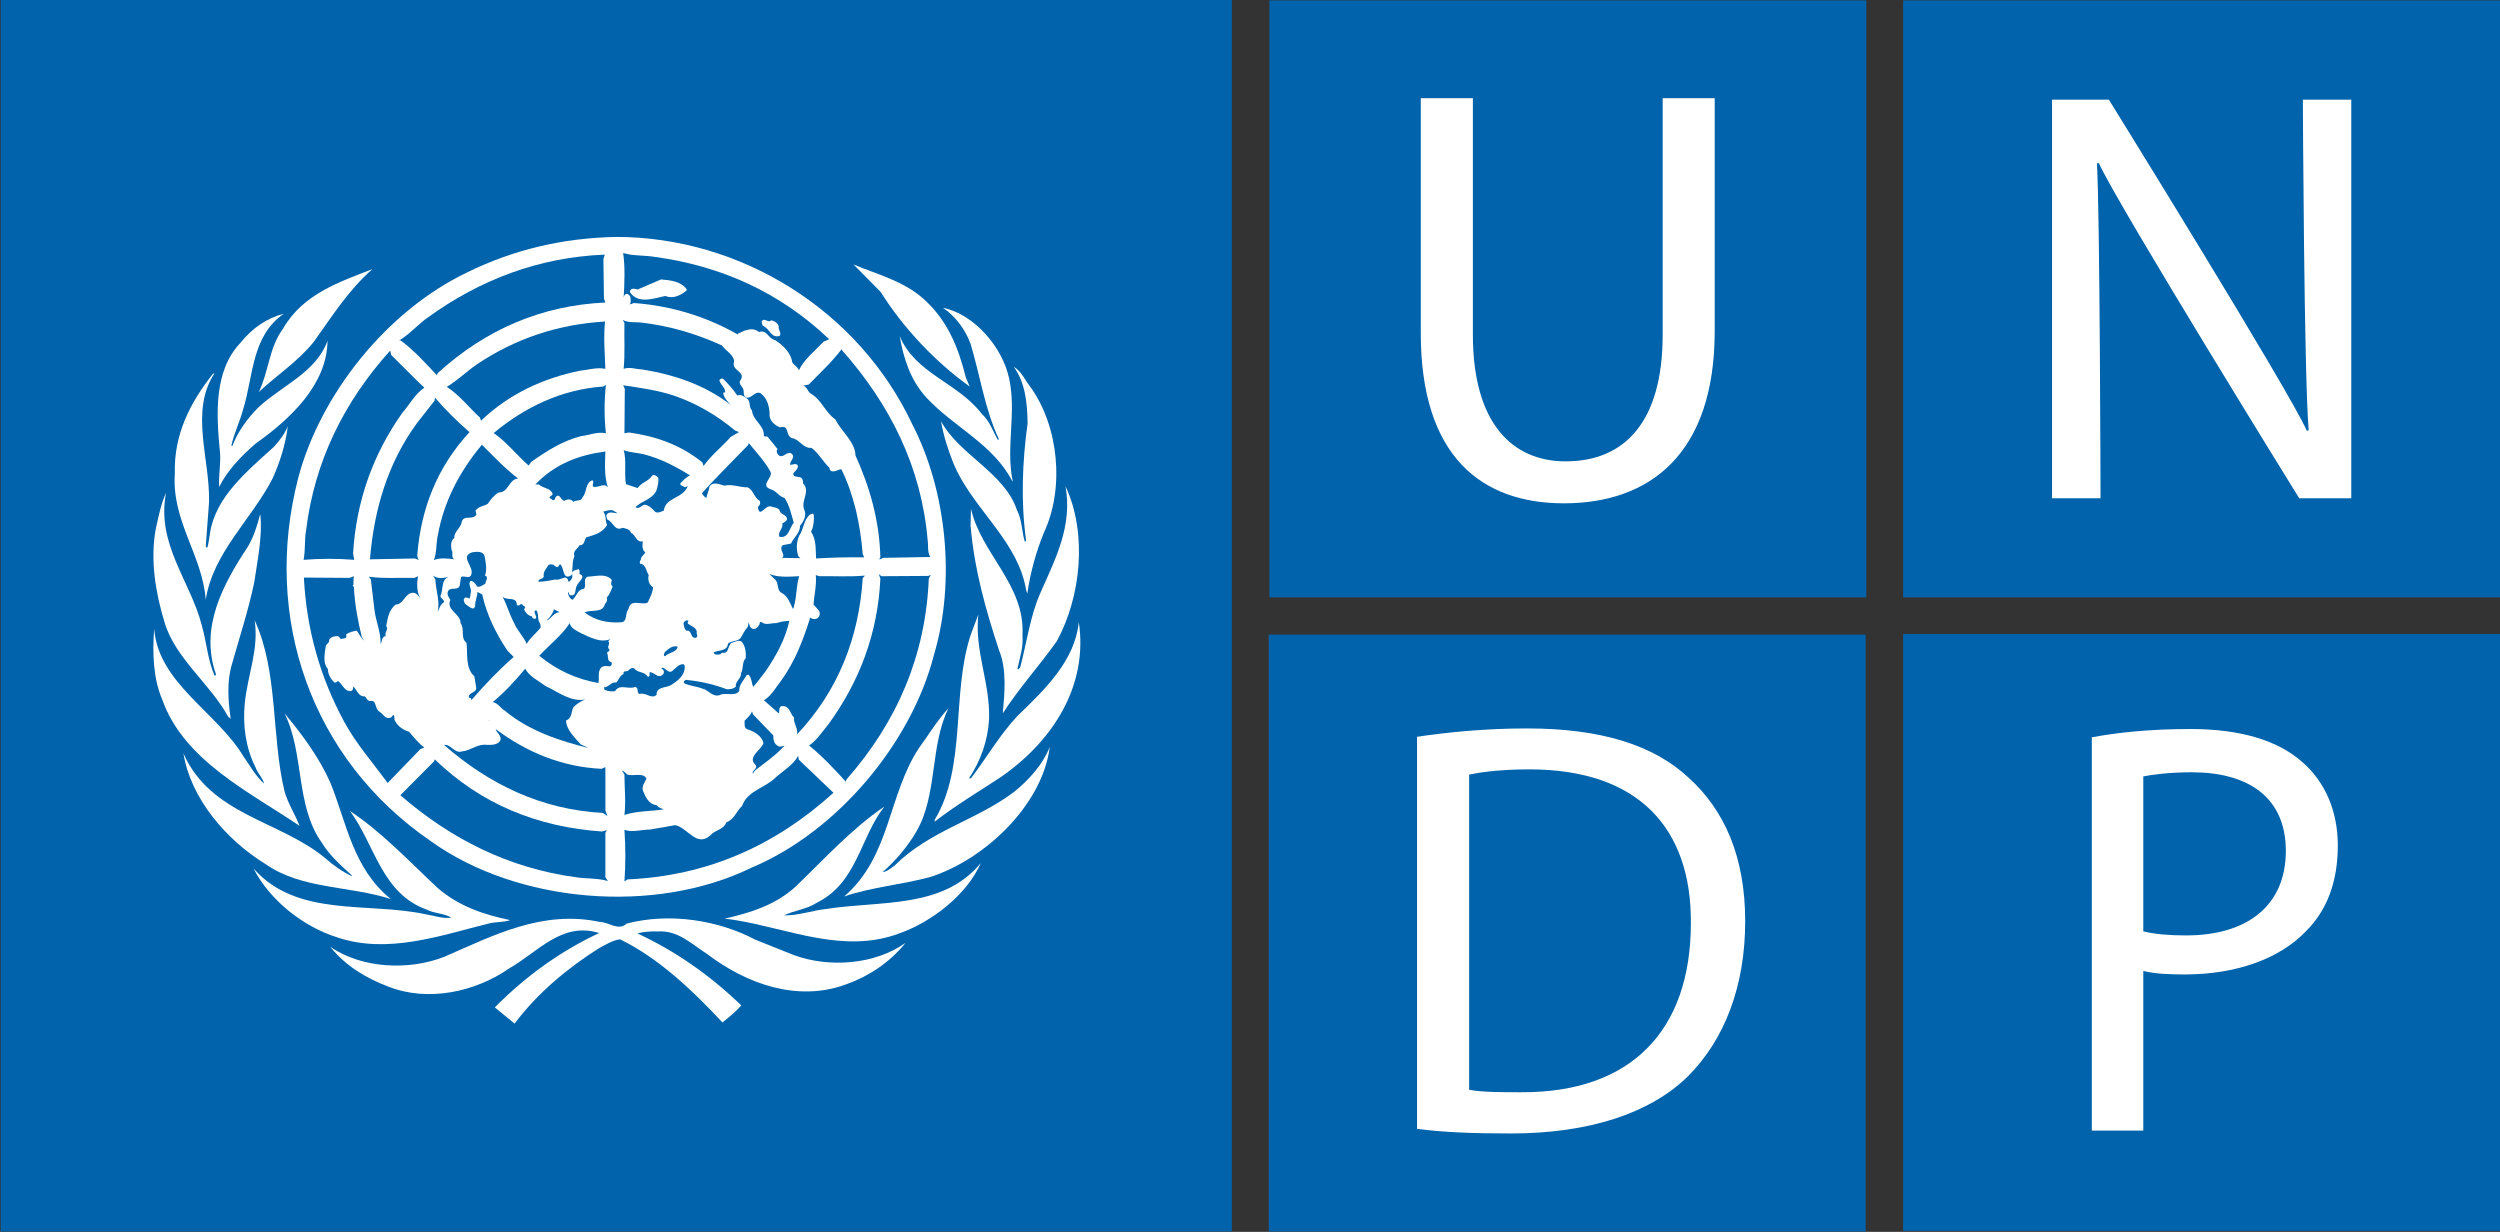 <?xml version="1.0" encoding="UTF-8" standalone="no"?>
<!-- Generator: Adobe Illustrator 15.0.3, SVG Export Plug-In . SVG Version: 6.00 Build 0)  -->

<svg
   version="1.1"
   id="Ebene_1"
   x="0px"
   y="0px"
   width="482.191"
   height="237.594"
   viewBox="0 0 482.191 237.594"
   enable-background="new 0 0 237.594 482.191"
   xml:space="preserve"
   sodipodi:docname="UNDP_logo_svg.svg"
   inkscape:version="1.3 (0e150ed6c4, 2023-07-21)"
   xmlns:inkscape="http://www.inkscape.org/namespaces/inkscape"
   xmlns:sodipodi="http://sodipodi.sourceforge.net/DTD/sodipodi-0.dtd"
   xmlns="http://www.w3.org/2000/svg"
   xmlns:svg="http://www.w3.org/2000/svg"><rect x="0" y="0" width="482.191" height="237.594" fill="#333333" stroke="none"/><defs
   id="defs58" /><sodipodi:namedview
   id="namedview58"
   pagecolor="#ffffff"
   bordercolor="#000000"
   borderopacity="0.25"
   inkscape:showpageshadow="2"
   inkscape:pageopacity="0.0"
   inkscape:pagecheckerboard="0"
   inkscape:deskcolor="#d1d1d1"
   inkscape:zoom="1.8462547"
   inkscape:cx="199.86408"
   inkscape:cy="228.30002"
   inkscape:window-width="3840"
   inkscape:window-height="2054"
   inkscape:window-x="2549"
   inkscape:window-y="-11"
   inkscape:window-maximized="1"
   inkscape:current-layer="Ebene_1" />&#10;&#10;&#10;&#10;&#10;&#10;&#10;&#10;&#10;&#10;<g
   id="g58"
   transform="translate(-15.286,-242.668)"><rect
     x="260.125"
     y="242.746"
     fill="#0063ac"
     width="115.125"
     height="115.133"
     id="rect1" /><path
     fill="#ffffff"
     d="m 289.32,261.609 v 45.285 c 0,23.961 11.855,32.852 27.609,32.852 16.641,0 29.082,-9.602 29.082,-33.199 v -44.938 h -10.034 v 45.621 c 0,16.914 -7.414,24.422 -18.711,24.422 -10.266,0 -17.895,-7.309 -17.895,-24.422 v -45.621 z"
     id="path1" /><rect
     x="382.352"
     y="242.746"
     fill="#0063ac"
     width="115.125"
     height="115.133"
     id="rect2" /><path
     fill="#ffffff"
     d="m 420.43,338.77 c 0,0 -0.117,-54.863 -0.695,-64.562 l 0.352,-0.109 c 3.781,8.32 38.664,64.672 38.664,64.672 h 10.039 v -76.883 h -9.336 c 0,0 0.219,53.496 1.125,63.773 l -0.352,0.102 c -3.539,-7.973 -38.195,-63.875 -38.195,-63.875 h -10.957 v 76.883 h 9.355 z"
     id="path2" /><rect
     x="382.352"
     y="364.949"
     fill="#0063ac"
     width="115.125"
     height="115.125"
     id="rect3" /><path
     fill="#ffffff"
     d="m 459.367,389.676 c -4.582,-4.109 -11.75,-6.398 -21.574,-6.398 -7.973,0 -14.25,0.695 -19.043,1.605 v 75.855 h 9.926 v -30.797 c 2.297,0.566 5.02,0.676 7.992,0.676 9.699,0 18.238,-2.887 23.48,-8.438 4,-4.016 6.047,-9.492 6.047,-16.434 0,-6.858 -2.621,-12.433 -6.828,-16.069"
     id="path3" /><path
     fill="#0063ac"
     d="m 436.898,423.09 c -3.203,0 -6.055,-0.234 -8.223,-0.793 v -29.879 c 1.715,-0.344 5.02,-0.797 9.348,-0.797 10.949,0 18.148,4.875 18.148,15.164 0.001,10.367 -7.198,16.305 -19.273,16.305"
     id="path4" /><rect
     y="365.062"
     fill="#0063ac"
     width="115.133"
     height="115.129"
     id="rect4"
     x="260" /><path
     fill="#ffffff"
     d="m 340.953,392.645 c -6.73,-6.27 -16.867,-9.48 -31.129,-9.48 -7.879,0 -15.043,0.691 -21.223,1.613 v 75.617 c 5.133,0.688 10.957,0.891 18.141,0.891 14.93,0 26.797,-3.84 34.117,-11.035 7.047,-7.059 11.035,-17.352 11.035,-29.887 10e-4,-12.434 -3.988,-21.446 -10.941,-27.719"
     id="path5" /><path
     fill="#0063ac"
     d="m 308.68,453.336 c -3.891,0 -7.527,0 -10.031,-0.473 v -60.789 c 2.625,-0.562 6.508,-1.012 11.625,-1.012 20.984,0 31.266,11.293 31.141,29.64 -0.001,20.755 -11.528,32.736 -32.735,32.634"
     id="path6" /></g>&#10;<rect
   x="0.125"
   fill="#0063ac"
   width="237.469"
   height="237.523"
   id="rect6"
   y="0" />&#10;<path
   fill="#ffffff"
   d="m 203.832,123.668 c -3.324,4.703 -7.34,9.117 -10.418,13.926 0.344,-3.801 0.797,-8.484 -0.695,-12.098 -2.555,-7.75 -4.805,-15.625 -5.516,-24.141 l 0.07,-3.258 c 1.934,8.699 10.484,14.688 9.938,24.438 0.195,2.371 -0.539,4.359 -0.973,6.449 l 0.152,0.152 0.387,-0.434 c 1.262,-4.777 1.895,-9.816 3.863,-14.281 2.805,-6.414 6.289,-12.898 4.867,-20.652 4.266,9.145 2.989,21.352 -1.675,29.899"
   id="path7" />&#10;<path
   fill="#ffffff"
   d="m 198.57,74.395 c 5.613,7.598 6.852,19.684 2.754,28.387 -1.5,3.699 -2.59,7.629 -3.184,11.711 -0.297,-0.695 -0.355,-1.645 -0.602,-2.438 -2.227,-8.512 -10.289,-14.586 -13.617,-22.625 -1.039,-2.633 -1.93,-5.348 -2.43,-8.203 3.531,6.547 12.266,9.941 14.652,17.156 0.98,1.84 0.926,4.109 1.512,6.074 0.129,0 0.258,-0.094 0.258,-0.219 -1.043,-7.441 -0.734,-15.227 0.289,-22.562 -0.062,-3.988 -0.445,-7.848 -2.664,-10.922 1.423,0.824 2.071,2.41 3.032,3.641"
   id="path8" />&#10;<path
   fill="#ffffff"
   d="m 194.625,72.941 c 1.477,6.648 -0.66,13.133 0.695,19.844 l -0.066,0.055 c -3.613,-7.109 -11.297,-10.465 -16.582,-16.164 -3.078,-3.387 -4.398,-7.508 -5.148,-11.871 3.031,7.309 11.188,8.926 15.875,15.062 1.578,1.422 2.094,3.391 3.102,5.012 l 0.164,-0.172 c -2.703,-5.754 -3.617,-12.246 -5.461,-18.379 -0.969,-2.66 -2.836,-5.285 -5.344,-6.965 6.156,1.266 11.495,7.688 12.765,13.578"
   id="path9" />&#10;<path
   fill="#ffffff"
   d="m 178.168,57.684 c 4.645,4.145 6.738,9.531 8.109,15.102 l 0.75,1.766 C 180.289,69.72 174.183,63.193 169.875,56.329 l -5.258,-5.324 c 4.625,1.96 9.602,3.132 13.551,6.679"
   id="path10" />&#10;<path
   fill="#ffffff"
   d="m 90.133,52.527 c 8.766,-4.324 18.355,-6.641 28.789,-6.828 23.859,0.031 46.648,14.039 57.031,36.129 6.578,12.691 8.449,30.168 4.184,44.496 -4.34,16.93 -18.582,34.055 -35.168,41.02 -18.664,9.145 -45.195,6.859 -61.836,-5.074 C 60,146.43 50.539,119.105 57.531,92.141 61.777,76.133 74.527,59.969 90.133,52.527"
   id="path11" />&#10;<path
   fill="#ffffff"
   d="m 71.832,51.902 c -4.652,4.078 -7.879,9.238 -11.324,14.047 -3.102,3.824 -7.051,6.355 -10.578,9.648 1.906,-3.922 1.977,-8.609 4.664,-12.211 3.832,-6.687 10.922,-9.023 17.238,-11.484"
   id="path12" />&#10;<path
   fill="#ffffff"
   d="m 46.398,66.098 c 2.242,-2.812 5.125,-4.773 8.348,-5.59 -6.246,4.293 -5.855,12.02 -7.848,18.449 -0.637,2.367 -1.738,4.562 -2.277,6.984 l 0.168,0.133 c 1.047,-2.762 2.875,-5.344 5.141,-7.594 4.469,-4.113 11.055,-6.676 13.242,-12.758 -0.094,8.453 -7.16,15.086 -13.891,19.844 -2.805,2.438 -5.48,5.227 -7.004,8.348 -0.16,-2.117 0.324,-4.266 0.164,-6.543 -0.73,-7.375 -1.265,-15.797 3.957,-21.273"
   id="path13" />&#10;<path
   fill="#ffffff"
   d="M 33.719,91.328 C 33.516,83.855 36.617,77.754 41,72.184 c 0.105,-0.066 0.211,-0.191 0.363,-0.168 -4.805,7.312 -0.832,16.523 -1.043,24.848 l -0.633,8.512 c 0.078,0.059 0.078,0.312 0.312,0.219 0.281,-0.938 0.352,-1.957 0.531,-2.941 1.141,-6.871 7.094,-11.742 12.316,-16.488 1.121,-1.223 2.074,-2.504 2.66,-3.941 -0.41,3.406 -1.492,6.855 -2.914,10.023 -4.047,7.91 -11.555,14.391 -12.906,23.445 -0.663,-8.666 -6.592,-15.154 -5.967,-24.365"
   id="path14" />&#10;<path
   fill="#ffffff"
   d="m 30.055,101.957 c 0.539,-2.336 0.969,-4.75 1.977,-6.895 -1.941,9.879 4.711,16.992 6.891,25.57 0.914,3.188 1.148,6.645 2.441,9.648 0.129,0.066 0.23,-0.066 0.316,-0.16 -3.258,-9.109 1.422,-17.562 6.133,-24.684 1.141,-1.934 1.812,-4.086 2.375,-6.289 0.5,4.109 -0.527,8.863 -1.141,13.129 -1.133,5.441 -2.844,10.594 -4.328,15.891 -0.988,3.281 -0.73,7.016 -0.219,10.465 l -0.477,-0.379 c -3.469,-6.359 -10.289,-11.324 -12.305,-18.285 -1.687,-5.542 -2.796,-11.956 -1.663,-18.011"
   id="path15" />&#10;<path
   fill="#ffffff"
   d="m 29.742,121.262 c 0.766,10.48 12.031,16.016 17.258,24.684 1.234,1.777 2.309,3.734 3.949,5.215 -0.258,-1.102 -1.293,-2.055 -1.676,-3.191 -1.84,-3.637 -2.496,-7.969 -2.055,-12.371 0.516,-5.348 2.75,-10.32 1.902,-15.953 4.582,9.91 3.191,22.258 5.754,32.977 0.668,2.344 2.027,4.43 2.914,6.68 -9.438,-6.43 -22.285,-12.539 -26.469,-24.305 -1.764,-4.057 -1.952,-9.084 -1.577,-13.736"
   id="path16" />&#10;<path
   fill="#ffffff"
   d="m 35.375,145.309 c 5.262,11.898 18.414,12.883 27.258,20.129 1.605,1.426 3.336,2.656 5.156,3.52 l 0.094,-0.102 c -2.039,-1.836 -4.367,-3.922 -5.797,-6.297 -5.156,-7.18 -3.344,-17.25 -7.211,-24.969 3.516,4.203 6.711,8.566 8.836,13.352 3.164,7.789 4.359,16.582 11.684,22.473 -7.934,-2.594 -17.191,-1.863 -24.16,-6.738 -7.622,-4.685 -14.43,-12.63 -15.86,-21.368"
   id="path17" />&#10;<path
   fill="#ffffff"
   d="m 48.891,167.496 c 8.41,9.594 22.195,6.391 33.418,8.891 1.574,0.23 3.043,0.855 4.723,0.602 -1.336,-0.852 -3.195,-0.754 -4.656,-1.516 -8.797,-3.109 -10.098,-12.633 -14.879,-19.047 6.117,4.051 11.23,9.516 16.875,14.805 4.055,3.539 8.91,5.18 14.039,6.238 -1.223,0.438 -2.848,0.312 -4.172,0.66 -9.207,2.285 -19.465,5.984 -29.246,2.652 -6.352,-1.992 -12.907,-7.015 -16.102,-13.285"
   id="path18" />&#10;<path
   fill="#ffffff"
   d="m 163.262,189.832 c -9.492,3.551 -19.406,-0.156 -26.812,-5.781 -2.996,-1.91 -5.652,-4.66 -9.551,-4.395 -1.395,-0.039 -2.766,0.027 -3.953,0.379 7.211,3.352 13.902,7.969 20.031,13.887 -1.043,1.168 -2.367,2.273 -3.633,3.289 -5.891,-6.348 -12.445,-12.477 -19.758,-16.043 -1.414,0.184 -2.789,1.043 -4.07,1.727 -5.961,3.773 -11.852,8.625 -16.266,14.539 l -3.812,-3.133 c 6.078,-6.133 12.797,-10.914 20.125,-14.34 -7.203,-2.273 -11.914,3.762 -17.387,6.84 -6.398,4.461 -15.574,6.551 -23.309,3.48 -4.148,-1.578 -8.148,-3.895 -11.164,-7.664 6.086,4.184 15.125,4.629 22.027,1.91 9.277,-4.023 18.879,-9.113 30.051,-6.688 1.754,0.039 3.461,1.777 5.109,0.293 8.289,-2.156 17.68,-0.664 24.836,3.129 l 7.367,2.941 c 6.844,2.531 15.703,1.84 21.559,-2.348 -3.004,3.763 -7.121,6.462 -11.39,7.978"
   id="path19" />&#10;<path
   fill="#ffffff"
   d="m 173.453,180.031 c -10.684,4.02 -21.395,-0.91 -31.613,-2.566 l -1.965,-0.258 v -0.051 c 4.875,-1.109 9.617,-2.57 13.516,-6.09 5.723,-5.504 10.812,-11.16 17.184,-15.504 -4.723,6.051 -5.215,14.652 -13.008,18.543 -1.941,1.266 -4.363,1.484 -6.363,2.449 2.848,0.062 5.445,-0.965 8.262,-1.246 10.449,-1.633 22.402,0.039 29.715,-8.859 -2.728,6.196 -9.517,11.395 -15.728,13.582"
   id="path20" />&#10;<path
   fill="#ffffff"
   d="m 179.359,169.176 c -5.43,1.457 -11.25,1.93 -16.547,3.73 8.957,-7.684 8.461,-19.582 14.438,-28.637 1.891,-2.57 3.473,-5.266 5.695,-7.688 -3.629,7.309 -2.062,16.766 -6.234,23.859 -1.613,2.797 -3.922,5.531 -6.465,7.758 0.84,-0.047 1.57,-0.758 2.285,-1.238 6.805,-6.773 15.672,-8.676 23.008,-14.184 2.945,-2.344 5.645,-5.406 6.938,-8.723 -1.399,11.224 -12.567,21.763 -23.118,25.123"
   id="path21" />&#10;<path
   fill="#ffffff"
   d="m 192.816,150.027 c -4.207,2.75 -8.48,5.305 -12.527,8.438 v -0.359 c 6.211,-10.32 3.164,-24.477 6.984,-35.797 l 1.43,-3.797 c -0.789,7.051 2.273,13.035 2.07,20.121 -0.234,4.277 -1.625,8.074 -3.875,11.484 h 0.375 c 3.039,-3.977 5.422,-8.215 8.969,-12.023 5.504,-5.309 11.102,-10.75 11.832,-18.125 1.864,12.304 -5.035,23.086 -15.258,30.058"
   id="path22" />&#10;<path
   fill="#0063ac"
   d="m 145.191,149.211 0.441,-0.613 c 1.902,-1.48 3.953,-2.883 5.633,-4.715 h 0.23 c -0.395,-0.121 -0.871,0.258 -1.301,0.07 -0.902,-0.41 -1.047,-1.207 -1.047,-2.121 l -3.891,-4.023 -0.211,-0.598 c -0.297,0.762 -0.875,1.234 -1.43,1.793 0.027,0.516 -0.16,1.281 0.449,1.621 1.262,0.414 2.906,1.242 3.188,2.723 -0.512,1.398 -3.168,2.66 -1.527,4.18 0.533,0.753 -0.748,1.038 -0.534,1.683"
   id="path23" />&#10;<path
   fill="#0063ac"
   d="m 122.562,97.844 c 0.734,0.406 1.137,-0.344 1.758,-0.504 0.875,0.094 1.562,0.859 2.102,1.422 0.562,0.25 1.109,-0.094 1.613,-0.281 0.355,-2.629 3.645,-2.25 4.621,-4.711 l -0.602,0.223 c -0.25,-0.355 -0.879,-0.199 -0.844,-0.762 0.531,-0.523 1.23,-1.312 1.891,-1.523 -2.836,-1.781 -5.781,-3.297 -9.016,-4.109 -1.266,-0.297 -2.602,-0.328 -3.805,-0.766 0.609,1.805 0.078,4.457 0.453,6.555 l 2.262,0.75 c 0.684,-1.102 2.133,-1.312 2.762,-2.367 0.406,-0.348 0.883,0 1.211,0.379 0.105,0.852 -0.129,1.707 -0.387,2.527 -0.854,1.714 -2.882,1.921 -4.019,3.167"
   id="path24" />&#10;<path
   fill="#0063ac"
   d="m 156.277,119.105 c -1.336,4.246 -2.887,8.387 -5.551,12.09 -1.035,1.328 -2.062,3.172 -3.402,3.859 l 2.871,2.535 c 0.152,-0.156 0.062,-0.414 0.105,-0.629 0,-0.379 0.176,-0.824 0.652,-0.77 1.387,-0.027 1.414,1.461 2.211,2.223 -0.168,1.203 0.887,2.152 0.535,3.262 7.98,-8.422 11.973,-18.734 12.703,-30.16 l 0.434,-0.504 c -2.848,0.277 -5.852,0.082 -8.789,0.125 l -0.703,-0.215 c 0.199,1.926 -0.316,3.793 -0.434,5.691 l 1.027,1.133 c 0.305,0.445 0.195,1.113 -0.211,1.453 -0.452,0.298 -1.014,0.267 -1.448,-0.093"
   id="path25" />&#10;<path
   fill="#0063ac"
   d="m 148.664,91.098 c -1.062,-2.02 -2.77,-3.824 -4.234,-5.629 l -0.152,0.391 c -2.918,3.027 -6.117,6.16 -8.895,9.27 0.18,0.371 0.492,0.727 0.859,0.91 0.113,-0.754 0.535,-1.426 0.605,-2.215 0.746,-1.039 1.898,-0.379 2.871,-0.156 1.516,-0.352 2.941,0.352 4.492,0.328 1.145,0.555 1.242,2.016 2.289,2.582 0.281,0.402 0.055,0.891 -0.324,1.207 0.324,2.371 1.453,-0.637 2.66,-0.062 0.5,0.188 1.137,0.121 1.508,0.656 0.191,0.984 1.398,0.805 1.461,1.742 -0.098,0.469 -0.602,0.602 -0.938,0.863 0.305,0.941 -0.953,1.543 -0.523,2.555 1.836,0.348 1.902,-1.777 2.75,-2.719 -0.469,-1.637 -0.82,-3.324 -1.758,-4.781 -1.039,-0.215 -1.668,-1.457 -2.723,-1.672 -2.026,-0.802 0.318,-2.059 0.052,-3.27"
   id="path26" />&#10;<path
   fill="#0063ac"
   d="m 120.438,157.184 c 2.348,-0.793 5.07,-0.672 7.602,-1.082 -0.5,-0.191 -1.016,-0.305 -1.398,-0.82 -1.484,-0.098 -2.188,-1.637 -2.648,-2.824 -0.227,-0.84 0.352,-1.539 0.695,-2.273 -0.625,-1.293 -2.594,-0.359 -3.742,-0.82 -0.312,-0.258 -0.539,-0.641 -0.973,-0.707 l 0.465,0.707 c -10e-4,2.596 0.319,5.252 -10e-4,7.819"
   id="path27" />&#10;<path
   fill="#0063ac"
   d="m 122.477,132.492 c 0.82,0.156 0.238,1.051 0.844,1.371 1.293,-0.422 2.289,1.098 3.32,0.148 -0.055,-1.488 1.629,-1.363 2.539,-1.742 1.434,-0.852 3.039,-1.992 2.883,-3.891 l -0.242,-0.277 c -0.977,0 -1.477,0.754 -2.188,1.352 -0.906,0.516 -1.352,-0.949 -2.07,-0.598 0.031,0.156 0.191,0.227 0.328,0.281 0.172,0.23 0.242,0.699 0,0.93 -1.086,0.977 -1.59,-0.488 -2.609,-0.395 v 0.395 c 0.039,0.211 -0.059,0.562 -0.367,0.43 -0.648,-1.043 -1.941,-0.66 -2.578,-1.57 -0.398,-0.223 -0.789,0.059 -1.07,0.309 -0.219,0.48 -1.234,-0.059 -0.984,0.77 -0.781,0.273 -0.871,1.125 -1.445,1.637 -0.996,-0.168 -1.422,0.949 -2.352,0.926 0.094,0.184 0,0.504 0.277,0.527 0.582,0.254 1.148,0.309 1.852,0.223 0.94,-1.513 2.53,-0.248 3.862,-0.826"
   id="path28" />&#10;<path
   fill="#0063ac"
   d="m 131.828,120.129 c 0.047,0.469 0.117,1.102 0.516,1.504 1.234,-0.18 0.707,1.523 1.836,1.375 0.641,-0.191 0.043,-0.73 0.219,-1.141 -0.176,-0.953 -1.102,-1.051 -1.742,-1.621 -0.07,-0.184 0.07,-0.344 0.148,-0.496 -0.461,-0.258 -0.68,0.031 -0.977,0.379"
   id="path29" />&#10;<path
   fill="#0063ac"
   d="m 130.391,76.449 c -3.211,-1.133 -6.711,-1.617 -10.203,-2.141 l 0.32,0.691 -0.066,8.57 0.832,-0.16 c 5.242,0.723 10.047,2.41 14.203,5.789 l 0.227,0.672 c 1.402,-2 3.562,-3.711 5.234,-5.602 l 1.594,-0.922 -0.762,-0.312 c -3.489,-2.909 -7.266,-5.116 -11.379,-6.585"
   id="path30" />&#10;<path
   fill="#0063ac"
   d="m 71.527,111.77 0.691,5.828 c 0.273,2.242 1.266,4.395 1.195,6.609 0.344,-0.473 0.129,-1.43 0.992,-1.523 -0.359,-0.691 0.66,-1.289 0.086,-1.895 0.281,-1.516 0.461,-3.074 1.805,-4.172 1.625,-0.07 1.742,-2.199 3.359,-2.293 0.82,-0.031 1.328,1.078 1.691,1.457 -1.027,-1.223 -0.973,-3.25 -0.715,-4.648 l -0.695,0.324 c -2.945,-0.066 -6.008,0.172 -8.797,-0.227 z"
   id="path31" />&#10;<path
   fill="#0063ac"
   d="m 128.27,126.578 c 0.75,-0.789 2.348,-0.754 2.418,-1.891 -1.105,-0.176 -1.668,0.434 -2.418,1.039 -0.106,0.239 -0.45,0.684 0,0.852"
   id="path32" />&#10;<path
   fill="#0063ac"
   d="m 148.398,110.699 0.969,0.973 c 0.977,0.664 0.324,2.082 1.359,2.656 1.227,0.629 1.68,2.059 2.227,3.133 0.184,-0.281 0.184,-0.629 0.281,-0.918 0.438,-1.738 0.371,-3.695 0.91,-5.406 -1.902,0.093 -4.089,0.281 -5.746,-0.438"
   id="path33" />&#10;<path
   fill="#0063ac"
   d="m 135.633,132.871 c 1.074,0.281 1.812,1.621 3.16,1.207 1.145,-0.637 3.043,0.379 3.801,-0.824 -0.121,-1.172 0.891,-2.027 1.402,-3.035 l 0.371,-0.098 c 0.637,0.66 0.602,1.652 0.891,2.371 0.875,-0.945 1.574,-1.996 2.371,-2.969 2.086,-3.043 3.867,-6.301 4.617,-9.773 -0.848,0.027 -1.707,0.172 -2.488,0.43 -0.922,-0.051 -2.035,0.48 -2.828,-0.156 -0.273,-0.246 -0.473,0.133 -0.43,0.387 -0.328,0.473 -0.648,1.066 -1.375,0.852 -0.566,-0.254 -0.566,-0.852 -0.758,-1.297 0.031,0.352 -0.09,0.664 -0.16,0.98 -0.656,0.688 -0.891,1.363 -1.355,2.117 -0.664,0.73 -1.738,0.473 -2.441,1.074 -0.129,1.523 -1.805,1.199 -2.754,1.688 -0.062,0.184 0.156,0.211 0.25,0.375 0.453,0.125 1.051,0.125 1.367,-0.32 1.328,0.355 1.043,-1.32 1.816,-1.898 0.66,-0.094 1.293,-0.66 1.973,-0.211 0.711,0.844 0.863,2.078 0.766,3.188 -0.766,0.754 -0.371,1.992 -0.914,2.879 0.121,1.051 -1.145,1.52 -0.98,2.566 -0.402,0.469 -1.113,0.543 -1.746,0.543 -2.484,-0.949 -5.125,-1.559 -7.91,-1.816 -0.254,0.098 -0.41,0.32 -0.375,0.609 1.147,0.6 2.53,0.631 3.729,1.131"
   id="path34" />&#10;<path
   fill="#0063ac"
   d="m 116.762,160.598 0.328,-0.48 -0.984,0.258 c -12.34,-0.848 -23.254,-5.211 -32.27,-13.93 l -0.102,0.383 -6.516,6.551 c 9.867,8.551 21.008,14.059 33.727,15.801 2.031,0.34 4.352,0.152 6.297,0.754 l -0.48,-0.754 z"
   id="path35" />&#10;<path
   fill="#0063ac"
   d="m 104.012,126.48 c 3.398,2.797 7.191,4.523 11.402,5.258 0.219,-0.852 -0.125,-1.926 0.316,-2.656 0.316,-0.703 1.16,-0.672 1.805,-0.551 0.375,-0.027 0.609,-0.496 0.375,-0.824 -0.914,-0.176 -0.492,-1.191 -0.824,-1.766 0.047,-0.312 0.578,-0.25 0.449,-0.668 -0.645,-0.504 0.309,-1.066 -0.223,-1.605 0.152,-0.109 0.27,-0.297 0.43,-0.402 -1.918,0.805 -3.957,-0.367 -5.648,-1.117 -0.836,-0.488 -2.031,-0.945 -2.211,-1.969 -1.36,2.215 -3.973,4.242 -5.871,6.3"
   id="path36" />&#10;<path
   fill="#0063ac"
   d="m 100.758,116.613 c -0.309,-0.164 -0.352,-0.125 -0.602,0.148 -0.152,0 -0.344,0.039 -0.469,-0.055 0,-1.805 -2.027,-0.727 -2.781,-1.668 0.883,1.629 1.359,3.504 2.266,5.141 0.578,1.457 1.836,2.602 2.414,4.027 0.598,-1.141 1.805,-2.059 2.664,-3.105 0.062,-0.469 -0.039,-0.887 -0.309,-1.23 -0.27,-0.672 -0.012,-1.613 -0.535,-2.18 -0.805,0.285 0.301,1.102 -0.055,1.586 -0.344,0.219 -0.727,-0.078 -0.75,-0.391 -0.734,-0.117 -1.305,-0.762 -1.531,-1.426 0.61,-0.378 -0.152,-0.538 -0.312,-0.847"
   id="path37" />&#10;<path
   fill="#0063ac"
   d="m 106.836,117.531 c -0.199,0.785 -0.727,1.477 -1.305,2.051 l 0.098,0.062 c 0.762,-0.543 1.312,-1.512 2.285,-1.574 z"
   id="path38" />&#10;<path
   fill="#0063ac"
   d="m 116.016,148.289 c -7.695,-0.383 -14.43,-3.195 -20.414,-7.668 0.188,0.758 1.195,1.25 0.914,2.191 -0.539,0.863 -1.645,0.879 -2.523,0.863 -1.816,-0.293 -3.148,1.074 -4.84,1.254 -1.559,0.48 -2.098,-1.422 -3.516,-1.254 8.789,7.676 18.848,12.484 30.633,13.121 l 0.887,0.602 -0.391,-1.074 v -8.359 z"
   id="path39" />&#10;<path
   fill="#0063ac"
   d="m 81.84,144.172 c -1.082,-0.762 -2.039,-1.988 -2.941,-3.043 -1.047,-0.281 -2.133,-1.008 -2.664,-2.016 -0.312,-0.359 -0.023,-0.977 -0.371,-1.234 l -0.398,0.473 c -1.105,0.535 -1.5,-0.605 -2.262,-1.074 -0.992,-0.531 -0.504,-2.406 -1.844,-2.062 -0.5,-0.023 -0.664,-0.594 -0.98,-0.906 -1.223,0.117 -1.547,-1.242 -2.215,-1.902 -0.129,0.285 0,0.66 -0.375,0.848 -1.273,0.289 -1.703,-1.262 -2.57,-1.902 -0.227,0.098 -0.375,0.363 -0.703,0.293 -0.746,-0.664 -1.258,-1.621 -1.297,-2.656 -1.039,-1.188 -0.562,-3.043 -0.367,-4.473 0.191,-0.379 0.734,-0.594 0.625,-1.066 0.293,-0.668 0.992,-0.734 1.656,-0.766 0.254,0.133 0.508,0.379 0.625,0.609 0.414,-0.258 1.34,0.023 0.984,-0.895 0.531,-0.469 1.336,-0.637 2.066,-0.762 0.504,0.641 0.75,1.367 1.426,1.961 l -0.441,-0.691 c -0.762,-3.102 -1.359,-6.262 -1.535,-9.621 0.035,-0.188 -0.391,-0.281 -0.152,-0.465 l 0.059,0.09 c 0.039,-0.699 -0.016,-1.301 0.094,-1.773 l -0.852,0.32 -8.797,-0.062 c 0.508,10.117 3.191,19.328 7.758,27.785 2.242,4.172 5.535,7.934 8.406,11.832 l 6.297,-6.523 z"
   id="path40" />&#10;<path
   fill="#0063ac"
   d="m 91.961,70.285 c -1.965,1.359 -3.766,3.133 -5.789,4.336 2.348,1.48 4.273,3.961 6.391,5.91 l 0.223,0.605 c 5.387,-5.156 11.93,-8.16 18.996,-9.617 1.664,-0.168 3.352,-0.73 4.98,-0.375 -0.113,-3.016 -0.379,-6.148 -0.066,-9.129 -9.169,0.547 -17.376,3.329 -24.735,8.27"
   id="path41" />&#10;<path
   fill="#0063ac"
   d="m 84.43,103.32 c -0.344,1.52 -0.152,3.285 -0.762,4.715 1.121,-0.516 2.723,-0.316 3.957,-0.16 -0.719,-0.379 -0.113,-1.293 -0.539,-1.809 -0.094,-0.777 -0.227,-1.762 0.539,-2.277 -0.086,-1.297 1.293,-1.961 1.434,-3.133 0.34,-1.324 1.855,-0.43 2.59,-1.133 0.477,-0.258 0.062,-0.695 0.062,-1.043 0.633,-0.867 1.617,-0.824 2.367,-1.305 0.547,-0.82 1.242,-1.707 2.125,-2.199 1.902,0.059 1.938,-2.605 3.734,-2.672 -2.465,-1.867 -4.809,-4.363 -6.992,-6.523 -4.359,5.227 -7.343,10.981 -8.515,17.539"
   id="path42" />&#10;<path
   fill="#0063ac"
   d="m 85.637,116.16 c 0.09,-0.57 -0.754,-0.719 -0.676,-1.289 0.609,-1.176 0.031,-3.07 1.59,-3.578 -1.102,0.188 -2.086,0.41 -3.027,-0.281 l 0.449,0.758 c 0.074,2.086 0.91,4.078 0.457,6.203 0.359,-0.602 0.453,-1.426 1.207,-1.813"
   id="path43" />&#10;<polygon
   fill="#0063ac"
   points="94.359,139.004 94.242,138.789 94.359,139.18 "
   id="polygon43" />&#10;<path
   fill="#0063ac"
   d="m 83.832,77.27 -3.422,4.352 c -5.598,7.68 -8.262,16.57 -9.051,26.258 l 8.676,-0.164 0.82,0.324 c -0.348,-0.234 -0.262,-0.605 -0.379,-0.918 0.703,-9.023 3.859,-17.059 10.086,-23.773 -2.398,-2.078 -4.648,-4.297 -6.684,-6.672 z"
   id="path44" />&#10;<path
   fill="#0063ac"
   d="m 110.562,136.449 c 0.695,-0.738 1.516,-1.23 2.375,-1.547 -2.809,0.574 -5.289,-1.453 -7.684,-2.562 -1.363,-1.016 -3.137,-1.84 -3.957,-3.355 -1.875,2.277 -4.082,4.648 -6.289,6.453 0.965,0.062 1.516,1.145 2.336,1.621 4.75,3.949 10.664,5.855 16.16,7.211 l -1.5,-0.703 c -1.148,-1.289 -2.766,-2.812 -2.824,-4.609 1.137,-0.392 1.009,-1.649 1.383,-2.509"
   id="path45" />&#10;<path
   fill="#0063ac"
   d="m 88.918,111.293 -0.246,1.672 c -0.387,0.988 -1.617,0.25 -2.18,0.926 -0.41,0.629 0.016,1.293 0.367,1.797 -0.883,2.027 2.008,2.668 1.965,4.496 0.891,1.141 -0.121,2.781 1.148,3.797 0.277,2.059 -0.285,4.848 1.52,6.457 l 0.32,1.969 c 0.367,1.355 -1.625,1 -1.367,2.211 0.395,-0.191 0.469,0.32 0.508,0.441 v -0.062 c 2.438,-2.812 5.25,-5.789 8.125,-8.285 l -1.195,-1.207 c -2.25,-3.359 -4.02,-6.938 -4.875,-10.859 l -0.914,-0.469 c -0.039,1.008 -0.516,1.801 -0.445,2.812 l -0.316,0.379 c -0.66,-0.023 -1.082,-0.566 -1.645,-0.918 -0.137,-0.348 -0.484,-0.91 0.062,-1.195 0.316,-0.027 0.531,0.062 0.766,0.211 0.277,-0.344 0.156,-0.844 0.324,-1.289 0.074,-0.762 -0.59,-1.457 -0.117,-2.125 0.609,-0.059 1.055,0.668 1.301,1.074 0.609,0.188 1.086,-0.305 1.586,-0.535 0,-0.539 0.75,-1.27 -0.07,-1.578 0.453,-1.238 0.133,-2.535 -0.07,-3.734 -0.332,-1.047 -1.508,-0.859 -2.359,-0.762 -2.566,0.816 0.414,2.754 -0.219,4.332 -0.361,0.921 -1.306,0.069 -1.974,0.444"
   id="path46" />&#10;<path
   fill="#0063ac"
   d="m 170.023,111.137 -0.527,-0.383 0.309,0.855 c -0.496,10.535 -4.012,19.836 -10.039,28.113 -1.156,1.383 -2.25,3.086 -3.723,4.07 2.414,1.895 5.074,4.746 7.055,6.938 l 0.246,-0.477 c 9.691,-11.047 15.195,-23.844 15.797,-38.645 l 0.387,-0.758 -0.473,0.23 z"
   id="path47" />&#10;<path
   fill="#0063ac"
   d="m 84.277,72.395 0.152,-0.438 c 9.242,-8.414 20,-13.039 32.332,-13.609 l -0.277,-0.754 -0.098,-7.605 0.262,-0.879 c -12.727,0.504 -24.023,4.84 -34.039,12.055 -1.941,1.332 -3.648,3.352 -5.609,4.5 h 0.27 c 2.511,1.823 4.886,4.456 7.007,6.73"
   id="path48" />&#10;<path
   fill="#0063ac"
   d="m 116.336,74.551 c -8.039,0.578 -15.016,3.922 -21.117,8.965 2.414,1.66 4.555,4.355 6.742,6.281 0.156,-0.211 0.32,-0.434 0.477,-0.691 3.008,-2.141 6.121,-4.102 9.66,-4.992 1.566,-0.164 3.129,-0.914 4.77,-0.547 -0.34,-2.977 -0.34,-6.258 0,-9.328 z"
   id="path49" />&#10;<path
   fill="#0063ac"
   d="m 116.762,87.082 c -5.086,0.668 -9.773,2.41 -13.5,6.363 h 0.684 c 0.77,0.762 1.992,0.602 2.574,1.621 0.285,0.57 -0.543,0.504 -0.512,0.973 0.164,0.137 0.391,0.16 0.512,0.379 0.598,0.211 0.469,-0.344 0.703,-0.594 0.777,-0.789 0.914,0.758 1.668,0.758 0.539,-0.352 1.297,-0.383 1.672,0.219 0.516,-0.445 1.594,-0.039 1.75,-0.848 0.992,-1.051 0.445,-2.656 1.898,-3.324 0.508,0.273 -0.031,0.758 0.16,1.203 0.973,0.406 2.082,-0.832 2.871,0.16 -0.715,-2.062 -0.547,-4.633 -0.48,-6.91"
   id="path50" />&#10;<path
   fill="#0063ac"
   d="m 117.09,101.266 c -0.941,1.574 -2.527,1.926 -4.012,2.371 -0.418,0.504 -0.32,1.617 -1.297,1.512 -0.316,0.707 -1.395,1.113 -0.984,2.129 -0.516,1.07 -0.27,2.469 -0.539,3.641 -1.867,1.172 -1.344,-1.555 -2.273,-2.125 l -0.336,0.539 c -0.355,0.094 -0.613,-0.129 -0.875,-0.375 -0.281,-0.117 -0.766,-0.203 -1.016,0.062 -0.41,0.699 -1.043,1.266 -0.883,2.211 -0.188,0.562 -1.141,0.375 -1.008,0.984 1.047,-0.031 2.172,-0.219 3.191,-0.445 0.738,0.188 1.332,-0.348 2.062,-0.375 0.238,0.125 0.551,0.375 0.441,0.754 h 0.258 c 0.496,-0.379 0.707,-0.961 0.496,-1.512 0.07,-0.672 0.797,-0.672 1.23,-0.863 0.41,0.191 0.156,0.598 0.234,0.93 1.418,0.527 -0.352,1.574 -0.551,2.328 -0.375,0.605 0,1.969 -1.195,1.777 -0.215,-0.062 -0.363,-0.289 -0.309,-0.547 h -0.164 c -0.031,0.516 0.352,1.203 0.852,1.426 0.875,-0.727 0.91,-1.961 2.195,-2.121 0.648,-0.691 -0.297,-1.773 0.695,-2.336 1.641,-0.043 3.391,-0.73 4.703,0.594 -0.098,0.57 -0.309,0.84 0.164,1.305 -0.328,0.727 -0.531,1.516 -1.141,2.125 0.152,0.406 0.035,0.91 -0.336,1.195 -0.43,1.934 -2.641,1.008 -3.938,1.684 1.992,1.512 4.398,2.078 6.984,1.895 1.359,-0.062 0.766,-1.742 1.461,-2.496 0.438,-2.215 2.473,-0.703 3.711,-1.305 0.469,-0.941 0.945,-1.863 1.062,-2.938 -0.781,-0.504 -1.094,-1.465 -0.848,-2.371 -0.535,-0.73 -0.48,-2.062 -1.66,-2.191 -0.168,-0.25 -0.027,-0.578 0.137,-0.75 -0.023,-0.699 0.66,-0.922 0.855,-1.461 -0.719,-0.473 -0.531,-1.52 -0.477,-2.129 -1.242,0.359 -1.359,-1.254 -2.277,-1.602 -0.223,-0.734 -1.012,-0.859 -1.641,-0.98 -1.523,0.727 -1.77,-1.145 -2.91,-1.586 -0.125,-0.348 -0.395,-0.855 0,-1.137 0.57,-0.484 1.32,-0.066 1.984,-0.105 l -0.527,-0.281 c -0.504,-0.566 -1.617,-0.215 -2.277,0 0.638,0.635 0.364,1.776 0.759,2.569"
   id="path51" />&#10;<path
   fill="#0063ac"
   d="m 68.32,107.977 -0.215,-1.242 c 0.605,-10.098 3.824,-19.082 9.496,-27.113 1.414,-1.621 2.461,-3.637 4.238,-4.848 -2.059,-1.926 -4.199,-4.176 -6.371,-6.293 l -0.215,-0.859 c -9.027,10.031 -14.582,21.484 -16.199,34.559 -0.359,1.902 -0.117,3.859 -0.5,5.797 3.157,-0.259 6.598,-0.259 9.766,-10e-4"
   id="path52" />&#10;<path
   fill="#0063ac"
   d="m 153.934,145.793 c -0.902,1.734 -2.859,2.836 -4.348,4.176 -2.055,2.059 -5.406,2.496 -6.457,5.477 -1.102,1 -1.477,2.586 -3.023,3.152 -0.586,1.523 -2.199,1.43 -3.113,2.531 -2.652,2.375 -4.367,-1.512 -6.773,-1.98 L 125.383,160 c -1.684,0 -3.359,0.598 -4.945,0.059 0.234,3.219 0.234,6.703 0,9.938 l 0.602,-0.383 c 15.258,-0.656 28.418,-6.453 39.715,-16.707 l -6.668,-6.363 z"
   id="path53" />&#10;<path
   fill="#0063ac"
   d="m 120.281,57.52 c 0,-0.281 0.125,-0.527 0.297,-0.742 0.445,-0.266 0.805,0.125 0.988,0.43 0.047,0.449 0.238,1.215 -0.141,1.469 0.379,0.055 0.582,-0.227 0.91,-0.227 7.246,0.539 13.961,2.652 19.977,6.07 v -0.152 c 1.238,-0.605 2.812,-1.395 4.078,-0.32 1.523,-0.566 1.801,1.297 3.039,1.516 1.492,0.887 3.172,2.543 3.359,4.277 0.273,0.578 1.168,0.977 1.297,1.586 1.016,-2.152 3.035,-3.68 4.789,-5.543 l 1.059,-0.449 c -9.551,-9.105 -20.906,-14.141 -33.582,-15.879 -2.008,-0.348 -4.242,-0.16 -6.164,-0.762 0.391,2.499 0.278,5.921 0.094,8.726"
   id="path54" />&#10;<path
   fill="#0063ac"
   d="m 120.281,71.137 c 1.203,-0.418 2.434,0.098 3.641,0.129 6.203,1.012 12.07,3 17.016,6.832 -0.586,-0.637 -1.32,-1.355 -1.453,-2.281 0.109,-0.125 0.227,-0.152 0.387,-0.125 0.066,-0.984 -0.98,-1.488 -1.125,-2.375 0.145,-0.18 0.375,-0.371 0.691,-0.281 1.066,1.016 1.977,2.125 2.777,3.25 0.703,-0.277 1.266,0.168 1.781,0.539 0.91,0.539 0.348,1.719 1.051,2.348 0.117,1.871 2.395,2.918 2.273,4.777 0.016,0.441 0.562,0.094 0.754,0.324 l 1.898,2.332 c -0.352,0.453 -0.059,0.992 0.328,1.289 0.844,0.398 1.324,-0.688 2.16,-0.527 1.234,0.699 -0.18,1.52 -0.062,2.277 0.48,0.027 1.09,-0.375 1.469,0.098 0.16,0.699 -0.57,1.141 -0.871,1.586 0,0.691 0.582,0.539 1.09,0.691 0.562,-0.027 0.922,0.672 0.762,1.145 1.582,1.645 -0.48,3.414 0.281,5.16 0.496,1.129 -0.121,2.238 -0.832,3.098 0.039,1.395 -1.234,2.242 -1.723,3.418 l -1.621,0.312 c -0.863,0.852 0.734,1.902 -0.133,2.441 l 3.547,0.066 -0.387,-0.375 c -0.492,-1.391 -0.379,-3.273 0.48,-4.5 0.547,-1.141 0.668,-2.508 1.68,-3.484 0.219,-0.059 0.629,-0.473 0.82,0 0.07,1.074 -0.027,2.305 -0.531,3.258 1.016,1.453 0.879,3.355 0.973,5.156 3.137,-0.191 6.207,-0.246 9.281,-0.219 l -0.281,-0.605 c -0.48,-5.848 -1.676,-11.395 -4.121,-16.387 -0.664,0.039 -1.141,0.566 -1.898,0.379 -0.25,-0.09 -0.414,-0.34 -0.379,-0.629 -1.266,-1.203 -2.066,-2.785 -3.473,-3.871 -1.637,0.164 -2.359,-1.707 -3.816,-1.895 -1.289,-0.539 -0.398,-2.629 -2.273,-2.051 -0.914,-0.387 -1.809,-1.082 -1.992,-2.125 0,-1.645 -0.316,-3.422 -1.793,-4.496 -1.148,-0.41 -1.609,1.105 -2.766,0.859 -0.625,-0.324 -0.34,-1.141 -0.547,-1.676 -0.215,-0.48 -0.75,-0.824 -0.656,-1.461 1.484,-1.957 -1.805,-1.922 -1.078,-3.859 -0.195,-1.395 -1.602,-1.938 -2.336,-3.035 -4.91,-2.219 -9.812,-3.727 -15.352,-4.398 -1.359,-0.195 -2.617,0.094 -3.789,-0.535 l 0.305,0.59 c -0.067,2.945 0.14,6.078 -0.157,8.836"
   id="path55" />&#10;<path
   fill="#0063ac"
   d="m 154.895,74.395 c 0.676,0.156 0.867,0.945 1.316,1.422 2.297,1.234 2.898,3.707 4.93,5.094 1.141,2.387 3.766,4.211 3.859,6.934 2.75,6.082 4.617,12.508 4.805,19.66 l -0.242,0.371 c 0.281,0 0.531,-0.125 0.75,-0.277 l 9.121,-0.168 c -0.598,-0.883 -0.348,-2.176 -0.512,-3.254 -1.203,-14.082 -7.211,-26.145 -16.641,-36.773 -1.75,2.344 -4.117,4.523 -6.297,6.77 z"
   id="path56" />&#10;<path
   fill="#ffffff"
   d="m 121.566,56.016 c 0.277,-0.504 1.004,-0.324 1.383,-0.164 l 4.551,-1.957 c 1.828,0.152 3.852,0.375 4.941,1.898 v 0.223 c -1.145,0.941 -2.598,1.699 -4.113,1.066 -2.094,0.414 -5.008,1.617 -6.691,-0.531 -0.071,-0.156 -0.258,-0.383 -0.071,-0.535"
   id="path57" />&#10;<path
   fill="#ffffff"
   d="m 148.766,61.766 c 0.625,0.199 1.207,0.48 1.43,1.152 -0.176,0.707 0.668,1.32 0.152,1.887 -1.715,0.445 -1.871,-1.48 -3.191,-1.957 -0.188,-0.258 -0.25,-0.578 -0.227,-0.922 0.605,-0.727 1.168,0.48 1.836,-0.16"
   id="path58" />&#10;</svg>
